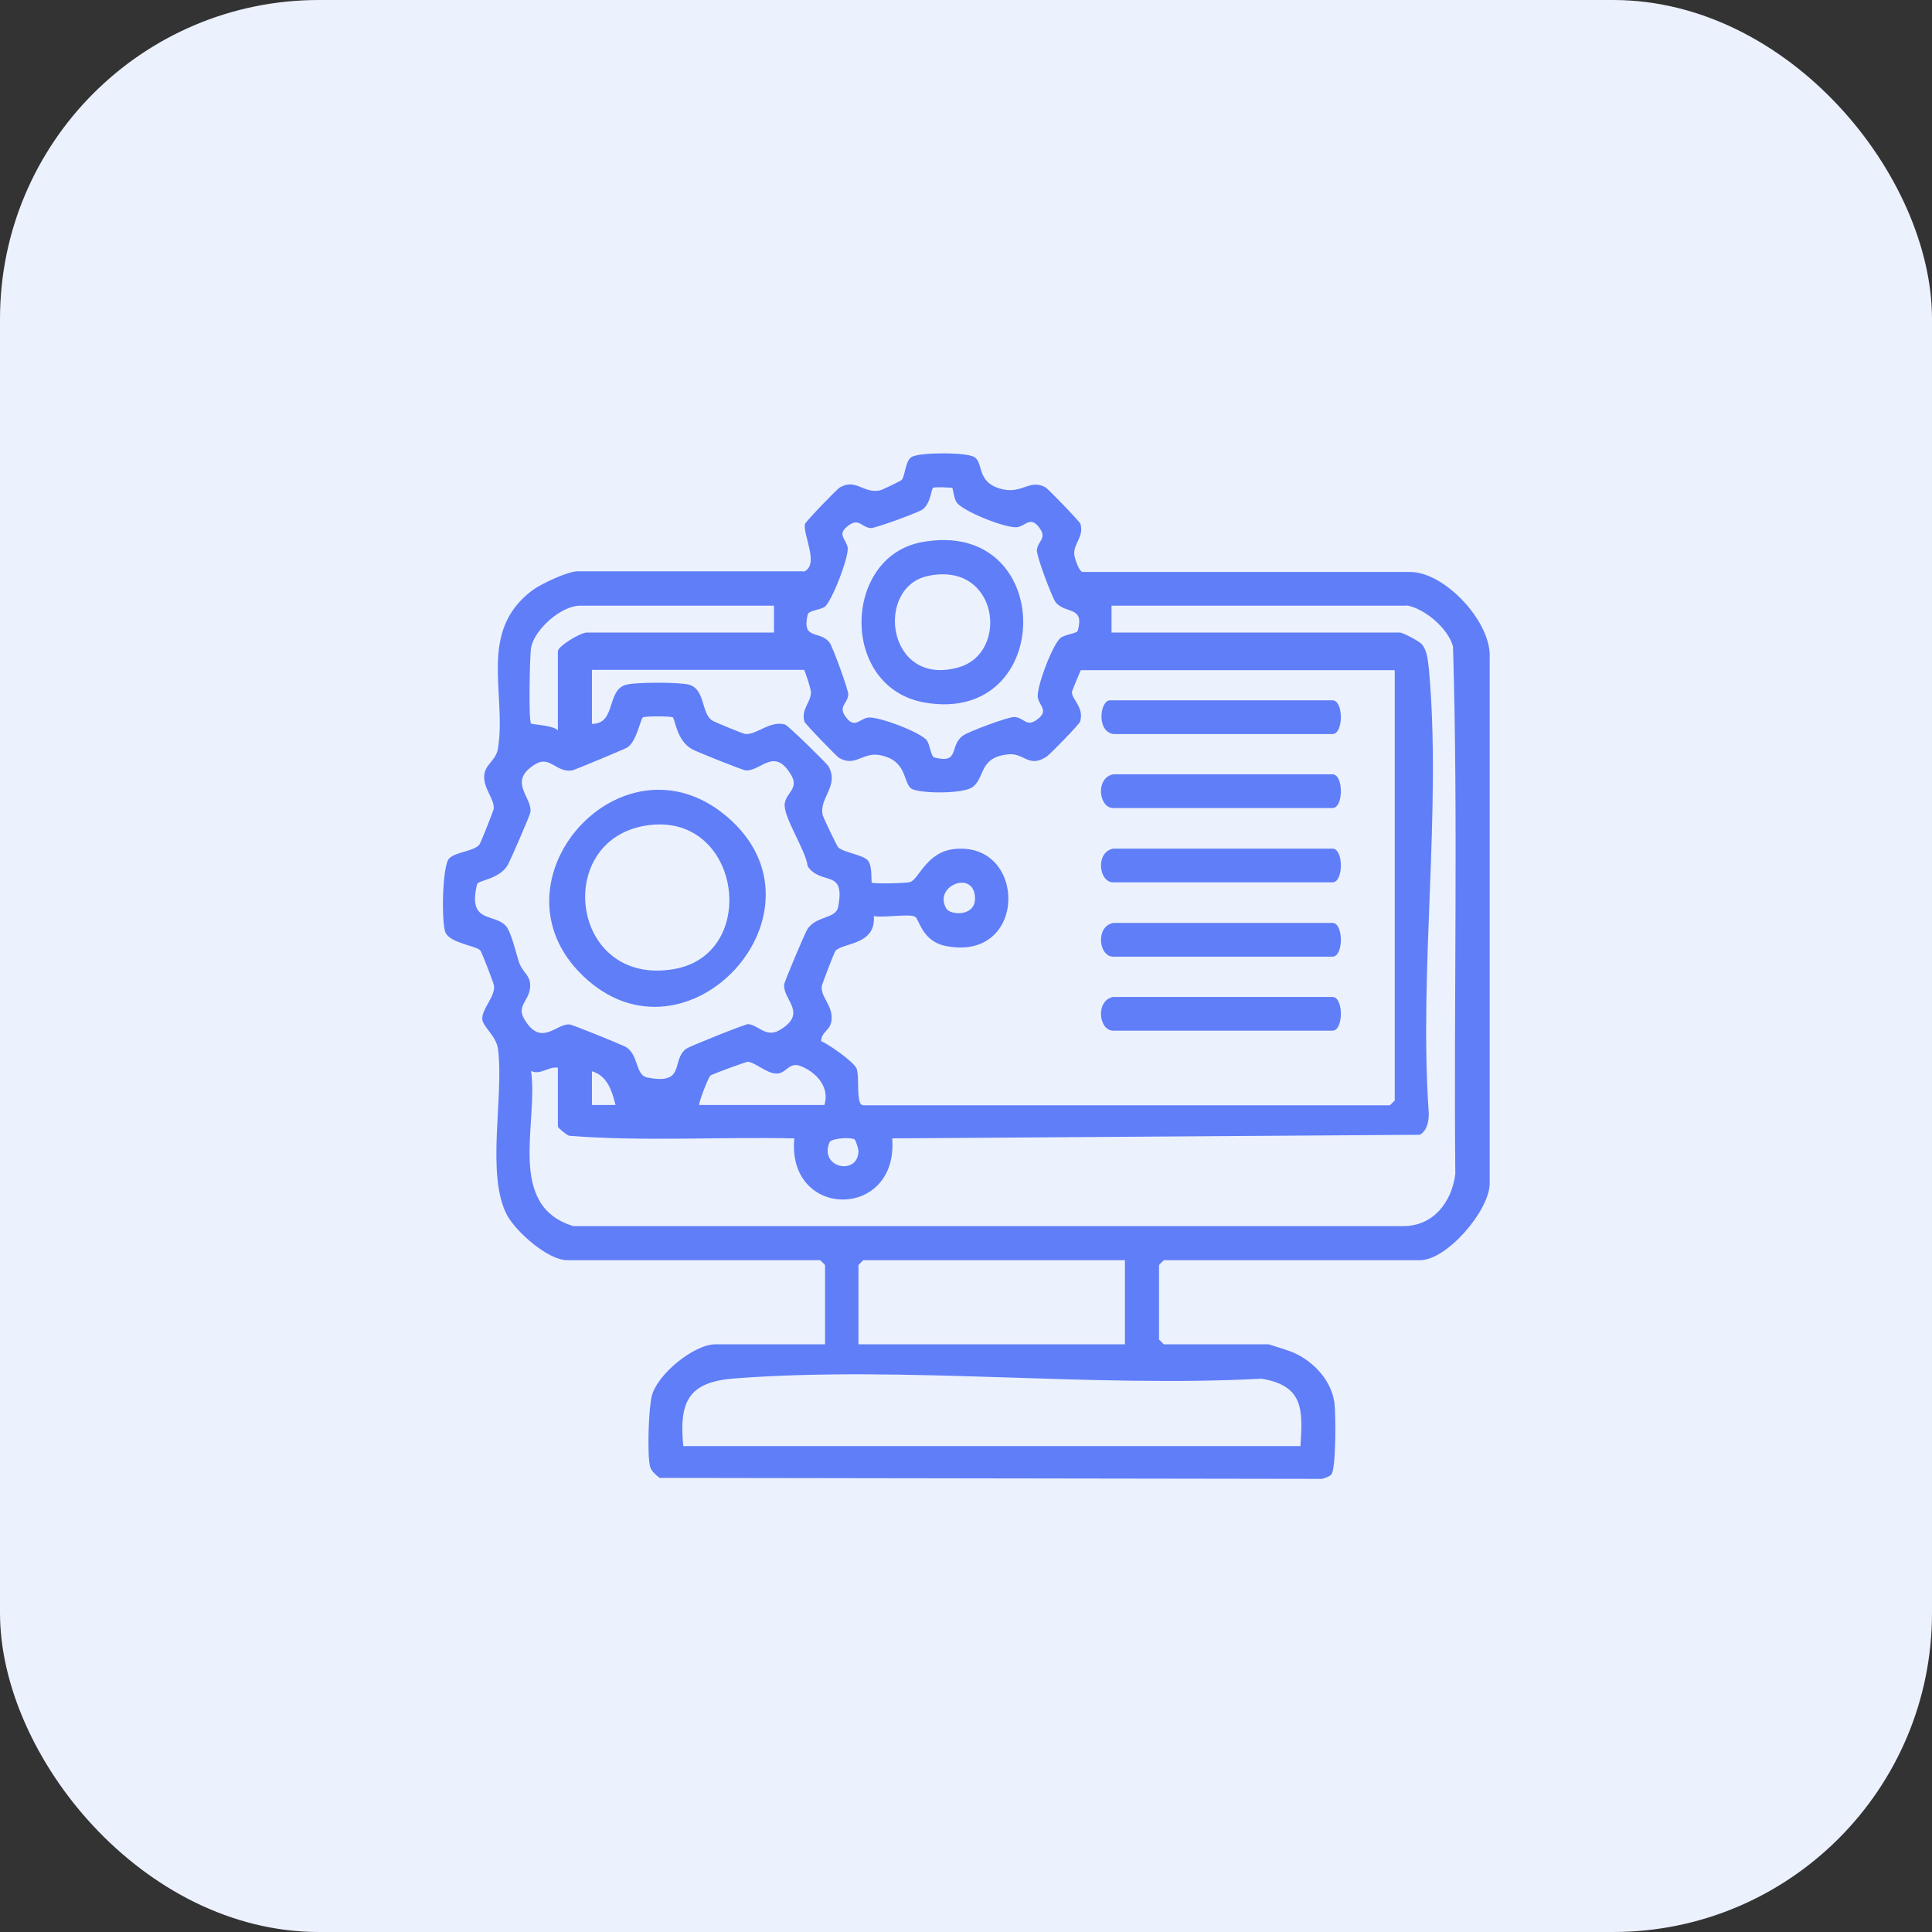 <?xml version="1.0" encoding="UTF-8"?> <svg xmlns="http://www.w3.org/2000/svg" id="Capa_1" data-name="Capa 1" viewBox="0 0 59.01 59.01"><rect x="0" y="0" width="59.01" height="59.01" fill="#333333" stroke="none"/><defs><style> .cls-1 { fill: #ecf1fe; } .cls-2 { fill: #5f7ef8; } </style></defs><rect class="cls-1" x="0" width="59.01" height="59.01" rx="9.74" ry="9.74"></rect><g><path class="cls-2" d="M24.52,17.47c.55-.17-.02-1.17.07-1.47.02-.07.96-1.05,1.06-1.11.49-.29.72.19,1.22.09.07-.01.64-.29.67-.32.11-.13.11-.58.3-.7.24-.15,1.68-.15,1.92,0,.3.19.04.81.89.99.59.12.82-.33,1.29-.06.09.06,1.04,1.04,1.06,1.11.11.38-.19.58-.19.9,0,.14.15.57.26.57h10c1.06,0,2.49,1.53,2.43,2.62v16.07c-.02.84-1.32,2.33-2.12,2.33h-7.83s-.15.14-.15.15v2.27s.14.15.15.15h3.2s.68.21.77.26c.61.27,1.16.86,1.24,1.55.04.33.05,2.02-.1,2.17-.07.07-.19.1-.28.13l-20.23-.03c-.11-.08-.25-.2-.29-.33-.1-.33-.05-1.81.05-2.18.17-.66,1.29-1.57,1.94-1.57h3.35v-2.42s-.14-.15-.15-.15h-7.73c-.58,0-1.55-.86-1.83-1.37-.66-1.23-.09-3.65-.28-5.08-.05-.4-.47-.68-.48-.92-.01-.31.4-.69.36-1.01,0-.06-.38-1.04-.42-1.08-.11-.14-.91-.22-1.06-.54-.13-.26-.11-2.05.11-2.27.19-.2.76-.22.92-.42.04-.04.43-1.04.44-1.09.03-.3-.32-.63-.29-1.02.02-.35.36-.45.42-.83.27-1.68-.63-3.57,1.05-4.83.27-.2,1.08-.58,1.38-.58h6.91ZM29.09,14.9s-.53-.04-.59,0c-.06.04-.07.47-.32.66-.12.09-1.45.58-1.59.57-.27-.03-.35-.29-.63-.11-.44.29-.12.43-.07.7s-.49,1.68-.71,1.82c-.14.09-.49.11-.51.23-.19.8.38.47.67.86.09.12.58,1.45.57,1.59-.03.27-.29.35-.11.63.29.44.43.12.7.07.29-.06,1.67.46,1.82.71.09.14.11.49.23.51.78.19.43-.35.86-.67.16-.12,1.41-.59,1.59-.57.27.03.35.29.63.11.44-.29.12-.43.07-.7-.06-.29.46-1.66.7-1.83.15-.11.5-.13.52-.22.21-.77-.38-.49-.68-.87-.11-.15-.59-1.42-.57-1.59.03-.27.29-.35.11-.63-.29-.44-.43-.12-.7-.07-.31.06-1.71-.49-1.87-.77-.08-.13-.1-.42-.13-.44ZM23.64,18.5h-5.93c-.56,0-1.39.72-1.49,1.29-.04.23-.08,2.23,0,2.31.03.03.68.05.82.21v-2.42c0-.15.69-.57.88-.57h5.72v-.82ZM42.97,18.5h-9.02v.82h8.81c.08,0,.59.26.67.36.16.19.18.48.21.72.4,4.32-.31,9.23,0,13.61,0,.24-.05.52-.27.65l-16.12.11c.2,2.49-3.22,2.49-2.99,0-2.29-.05-4.61.1-6.88-.08-.08-.03-.34-.24-.34-.28v-1.8c-.3-.04-.54.24-.82.1.23,1.59-.77,4.11,1.29,4.74h25.35c.92,0,1.48-.73,1.59-1.59-.05-5.37.09-10.76-.07-16.11-.14-.55-.87-1.17-1.42-1.26ZM24.57,20.46h-6.49v1.65c.74,0,.44-1,1.02-1.19.28-.09,1.7-.09,1.97,0,.46.15.35.84.67,1.08.05.04.97.42,1.03.42.36.02.75-.42,1.21-.29.09.03,1.25,1.16,1.32,1.27.35.6-.3.98-.17,1.5.02.08.43.94.47.98.18.17.81.23.93.43s.07.63.1.65c.04.04,1.06.02,1.17-.02.27-.09.5-.93,1.37-1.01,2.22-.21,2.22,3.48-.3,2.96-.71-.15-.79-.81-.92-.89-.16-.1-1,.04-1.26-.02.07.89-.94.81-1.17,1.06-.04.04-.41,1.02-.42,1.08-.04.33.33.58.3,1.01-.02.36-.31.36-.32.67.24.1.98.62,1.08.83.11.25-.04,1.13.21,1.13h16.08s.15-.14.15-.15v-13.14h-9.59s-.27.63-.27.67c0,.23.38.47.25.9-.02.08-.9.98-1.01,1.06-.56.38-.69-.11-1.18-.06-.9.09-.7.68-1.08.99-.27.22-1.52.21-1.84.08-.33-.14-.11-.89-1.03-1.05-.51-.08-.73.37-1.22.09-.09-.06-1.04-1.04-1.06-1.11-.11-.38.2-.58.2-.9,0-.09-.18-.65-.21-.67ZM20.54,21.91c-.06-.04-.83-.04-.9,0-.09.06-.18.72-.48.92-.08.05-1.59.68-1.68.7-.48.08-.68-.45-1.11-.2-.9.53-.1,1.02-.17,1.48-.01.09-.61,1.46-.68,1.59-.25.46-.92.48-.95.61-.29,1.21.52.87.88,1.27.17.19.31.84.41,1.13.12.33.4.4.32.83-.07.35-.39.51-.17.88.51.88.98.14,1.38.17.09,0,1.55.6,1.69.67.44.22.31.88.69.95,1.19.24.72-.53,1.19-.88.08-.06,1.79-.75,1.89-.75.32.03.54.42.95.19.89-.52.12-.92.15-1.39,0-.09.63-1.56.7-1.68.26-.44.88-.32.95-.7.23-1.19-.51-.63-.93-1.24-.06-.51-.77-1.53-.7-1.93.06-.33.43-.45.2-.85-.52-.89-.92-.12-1.39-.15-.09,0-1.5-.57-1.63-.64-.5-.27-.52-.94-.61-.99ZM28.91,27.76c.12.19.9.25.87-.35-.04-.86-1.3-.34-.87.35ZM21.37,33.75h3.81c.17-.54-.24-1-.73-1.19-.36-.14-.44.25-.75.23-.29-.01-.65-.35-.86-.36-.06,0-1.09.38-1.14.42-.07.06-.38.87-.34.9ZM18.8,33.75c-.11-.44-.25-.89-.72-1.03v1.03s.72,0,.72,0ZM26.1,34.8c-.1-.07-.68-.04-.76.08-.34.8.87,1.04.88.28,0-.07-.08-.33-.12-.36ZM34.36,38.49h-7.99s-.15.14-.15.15v2.42h8.14v-2.58ZM39.72,44.16c.08-1.13.08-1.84-1.19-2.05-5.23.28-10.89-.4-16.07-.01-1.41.1-1.73.68-1.59,2.07h18.86Z"></path><path class="cls-2" d="M34,22.42c-.53-.1-.39-1.03-.1-1.03h6.8c.34,0,.34,1.03,0,1.03h-6.7Z"></path><path class="cls-2" d="M34,23.65h6.7c.34,0,.34,1.03,0,1.03h-6.7c-.44,0-.55-.92,0-1.03Z"></path><path class="cls-2" d="M34,25.92h6.7c.34,0,.34,1.03,0,1.03h-6.7c-.44,0-.55-.92,0-1.03Z"></path><path class="cls-2" d="M34,28.19h6.7c.34,0,.34,1.03,0,1.03h-6.7c-.44,0-.55-.92,0-1.03Z"></path><path class="cls-2" d="M34,30.45h6.7c.34,0,.34,1.03,0,1.03h-6.7c-.44,0-.55-.92,0-1.03Z"></path><path class="cls-2" d="M17.8,29.8c-2.99-2.88,1.2-7.58,4.4-4.86,3.39,2.88-1.23,7.92-4.4,4.86ZM19.7,25.22c-2.82.48-2.26,4.92.88,4.38,2.67-.45,2.05-4.88-.88-4.38Z"></path><path class="cls-2" d="M28.15,16.56c4.13-.77,4.11,5.59.1,4.9-2.61-.45-2.52-4.45-.1-4.9ZM28.35,17.59c-1.65.34-1.26,3.43.94,2.79,1.55-.45,1.2-3.24-.94-2.79Z"></path></g></svg> 